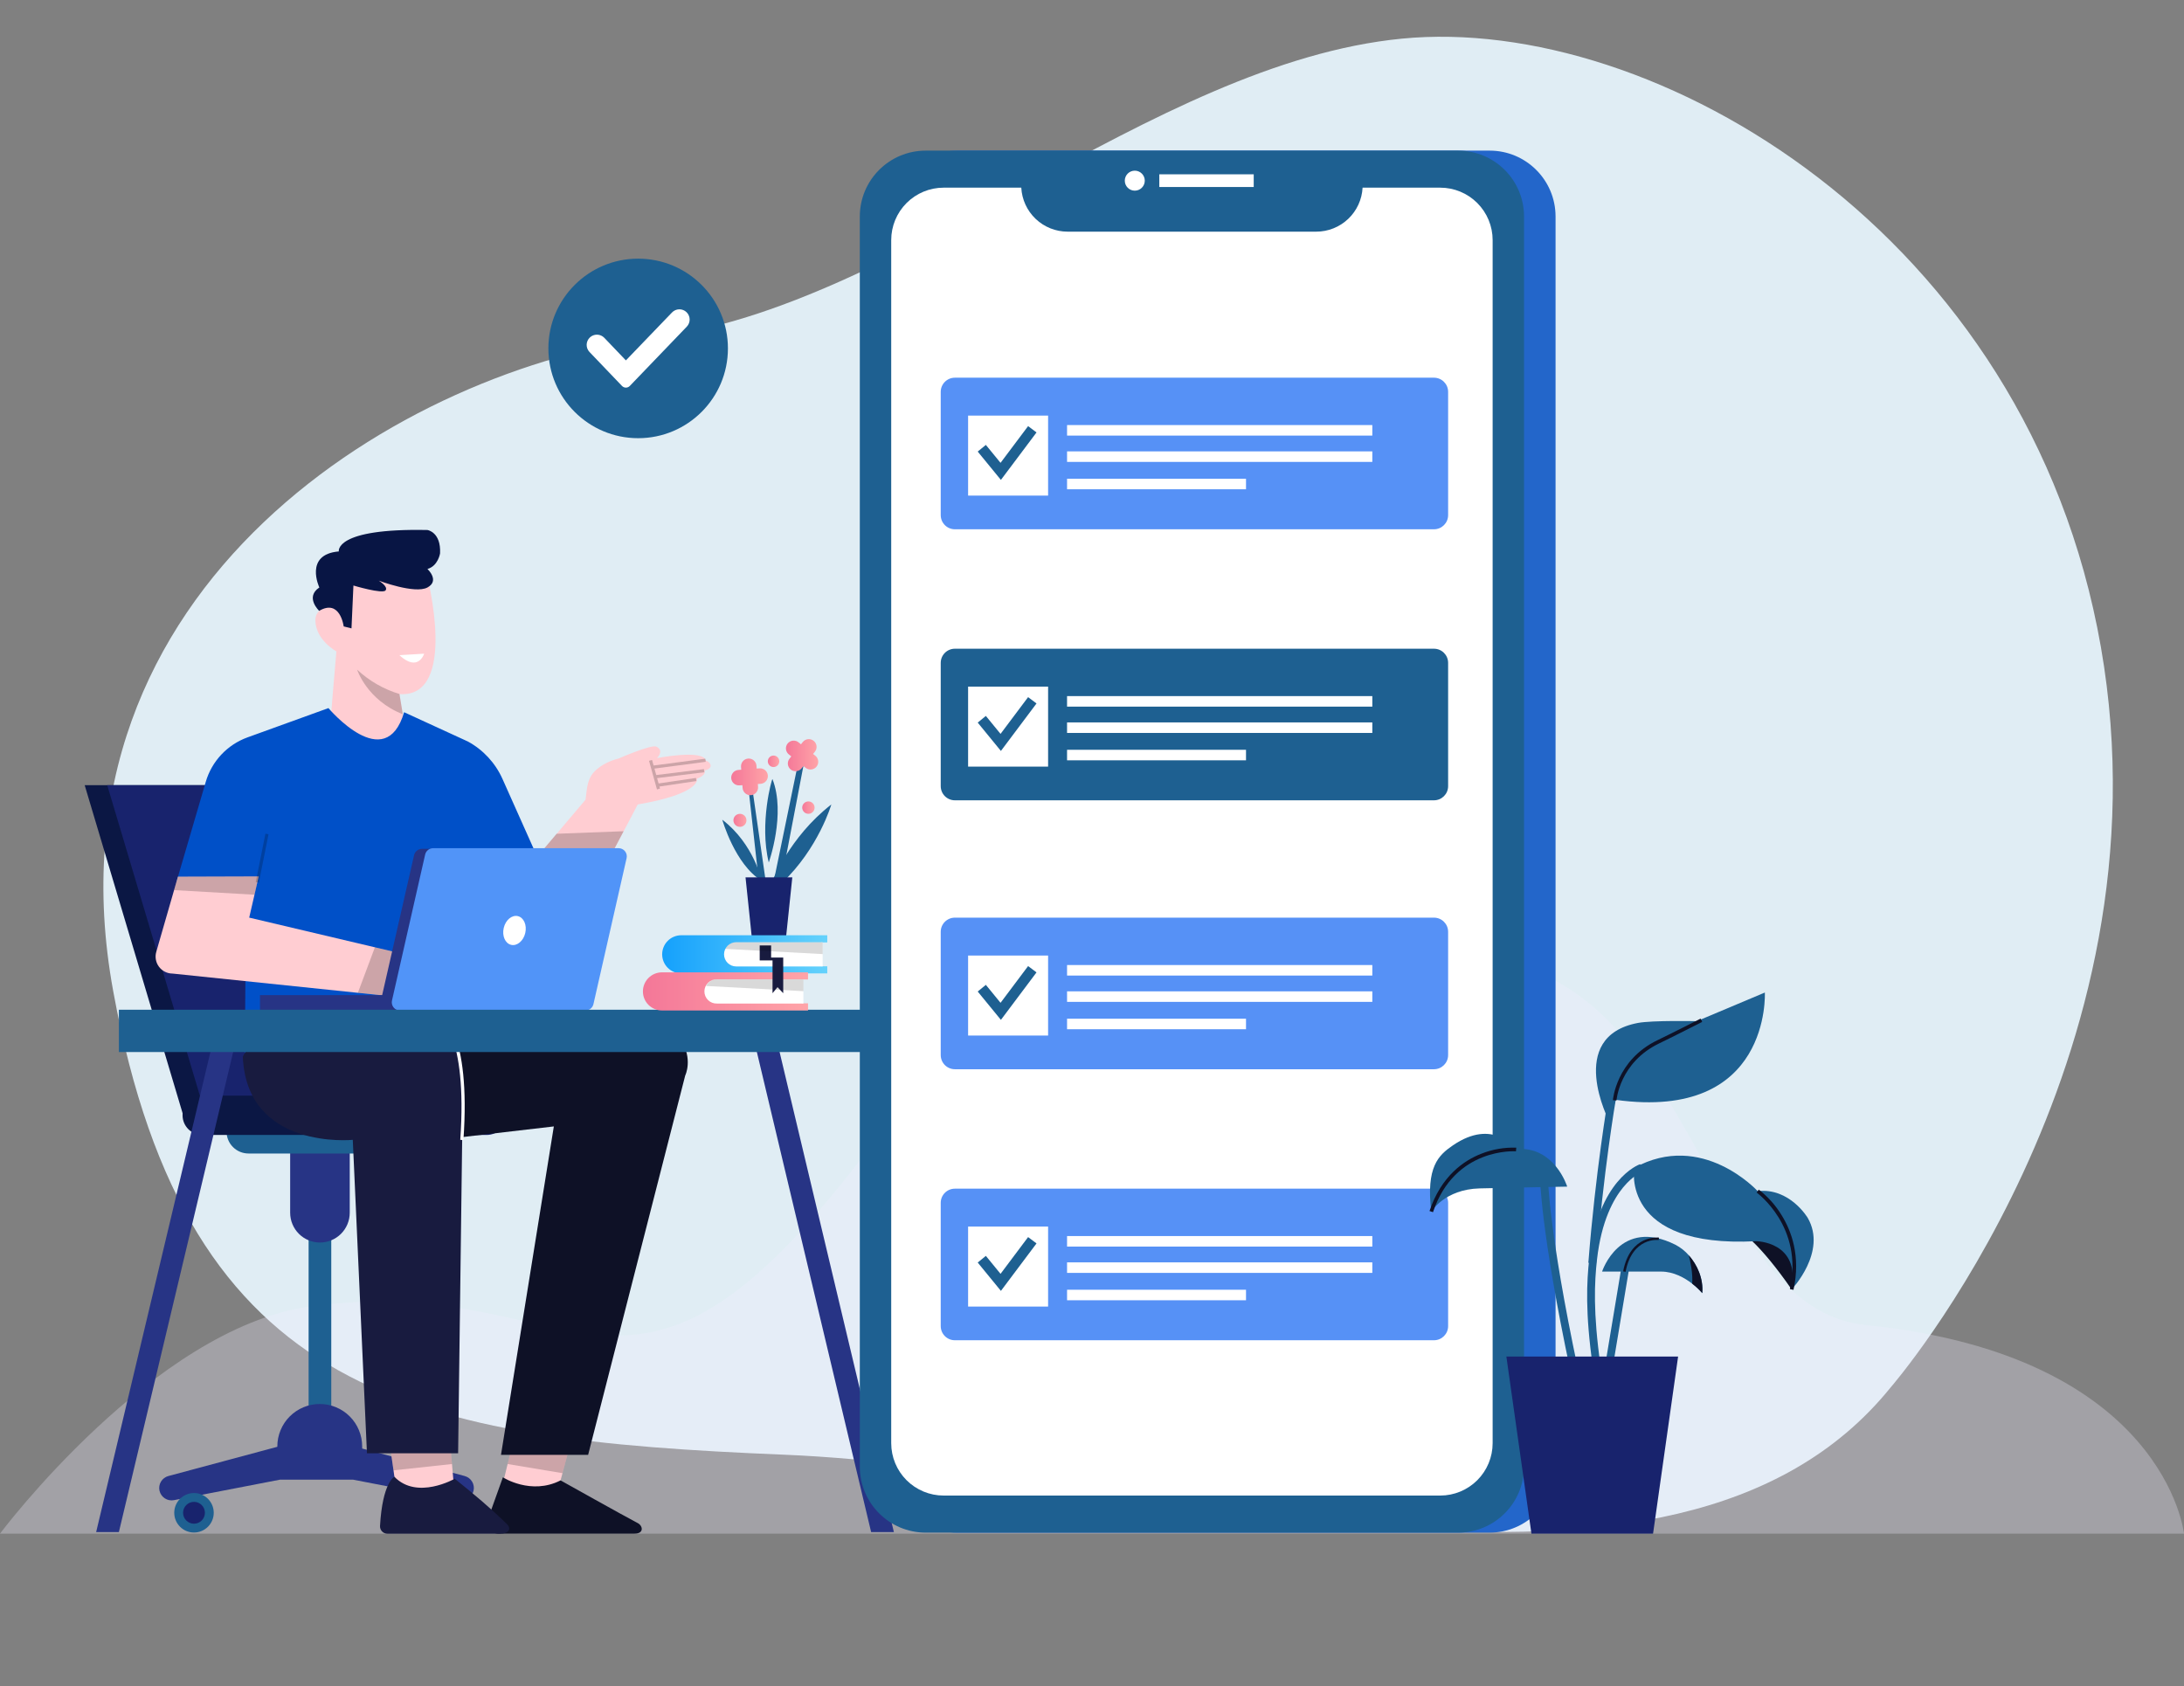 <svg width="500" height="386" viewBox="0 0 500 386" fill="none" xmlns="http://www.w3.org/2000/svg">
<rect x="0" y="0" width="500" height="386" fill="#808080" stroke="none"/>
<path d="M320.945 8.845C263.377 14.478 206.09 70.387 149.816 77.284C93.542 84.18 8.782 133.356 25.915 226.902C43.049 320.448 95.14 329.574 179.442 333.042C263.744 336.509 383.042 379.319 432.841 317.639C432.841 317.639 497.615 243.266 480.976 148.14C464.337 53.015 378.517 3.214 320.945 8.845Z" fill="#E0EDF4"/>
<path opacity="0.3" d="M500 351.114H0C0 351.114 35.119 304.217 70.707 299.166C134.199 290.148 143.005 338.452 200.938 260.252C233.045 216.915 293.651 187.334 357.864 225.541C389.61 244.419 395.18 300.133 427.128 303.362C495.671 310.288 500 351.114 500 351.114Z" fill="#F0EFFE"/>
<path d="M42.002 255.53L19.387 179.758H74.614L97.226 255.53H42.002Z" fill="#0B1744"/>
<path d="M47.158 255.53L24.546 179.758H79.773L102.385 255.53H47.158Z" fill="#18236D"/>
<path d="M70.653 273.488H75.841V329.145H70.653V273.488Z" fill="#1E6091"/>
<path d="M66.429 262.677V277.651C66.429 278.547 66.605 279.434 66.948 280.261C67.291 281.089 67.793 281.841 68.427 282.474C69.061 283.107 69.812 283.609 70.64 283.951C71.468 284.294 72.355 284.47 73.251 284.469C75.059 284.469 76.793 283.751 78.072 282.472C79.35 281.194 80.069 279.46 80.069 277.651V262.677H66.429Z" fill="#273485"/>
<path d="M51.865 257.861V259.062C51.865 260.395 52.395 261.673 53.337 262.615C54.279 263.558 55.558 264.087 56.891 264.087H96.501C97.834 264.087 99.112 263.558 100.054 262.615C100.997 261.673 101.526 260.395 101.526 259.062V257.861H51.865Z" fill="#1E6091"/>
<path d="M73.82 250.826V259.845H111.407C112.6 259.845 113.745 259.371 114.589 258.527C115.433 257.684 115.908 256.54 115.909 255.346C115.911 254.753 115.797 254.166 115.572 253.618C115.346 253.069 115.015 252.571 114.597 252.151C114.178 251.731 113.681 251.398 113.134 251.17C112.587 250.943 112 250.826 111.407 250.826H73.82Z" fill="#18236D"/>
<path d="M73.063 250.837H46.295C43.811 250.837 41.797 252.851 41.797 255.335C41.797 257.82 43.811 259.834 46.295 259.834H73.063C75.548 259.834 77.562 257.82 77.562 255.335C77.562 252.851 75.548 250.837 73.063 250.837Z" fill="#0B1744"/>
<path d="M38.547 337.929L63.492 331.234V331.147C63.492 329.872 63.744 328.609 64.232 327.431C64.72 326.252 65.435 325.182 66.337 324.28C67.239 323.378 68.309 322.663 69.487 322.175C70.666 321.687 71.928 321.436 73.204 321.436C74.479 321.436 75.742 321.687 76.92 322.175C78.099 322.663 79.169 323.378 80.071 324.28C80.973 325.182 81.688 326.252 82.176 327.431C82.664 328.609 82.915 329.872 82.915 331.147V331.634L106.386 337.929C107.095 338.12 107.702 338.578 108.08 339.207C108.458 339.836 108.577 340.587 108.413 341.303C108.248 342.018 107.813 342.642 107.198 343.043C106.583 343.443 105.837 343.59 105.116 343.452L80.841 338.762H64.095L39.816 343.452C39.096 343.59 38.349 343.443 37.734 343.043C37.119 342.642 36.684 342.018 36.519 341.303C36.355 340.587 36.474 339.836 36.852 339.207C37.23 338.578 37.838 338.12 38.547 337.929Z" fill="#273485"/>
<path d="M100.603 350.862C103.1 350.862 105.123 348.838 105.123 346.342C105.123 343.845 103.1 341.822 100.603 341.822C98.107 341.822 96.083 343.845 96.083 346.342C96.083 348.838 98.107 350.862 100.603 350.862Z" fill="#1E6091"/>
<path d="M100.603 348.842C101.983 348.842 103.103 347.723 103.103 346.342C103.103 344.961 101.983 343.842 100.603 343.842C99.222 343.842 98.103 344.961 98.103 346.342C98.103 347.723 99.222 348.842 100.603 348.842Z" fill="#18236D"/>
<path d="M44.412 350.862C46.908 350.862 48.932 348.838 48.932 346.342C48.932 343.845 46.908 341.822 44.412 341.822C41.915 341.822 39.892 343.845 39.892 346.342C39.892 348.838 41.915 350.862 44.412 350.862Z" fill="#1E6091"/>
<path d="M44.412 348.842C45.793 348.842 46.912 347.723 46.912 346.342C46.912 344.961 45.793 343.842 44.412 343.842C43.031 343.842 41.912 344.961 41.912 346.342C41.912 347.723 43.031 348.842 44.412 348.842Z" fill="#18236D"/>
<path d="M91.515 158.917H91.464L92.222 163.542L93.25 169.841L75.45 169.549C75.227 169.325 77.012 149.134 77.012 149.134C77.012 149.134 72.323 146.576 72.204 142.132C72.175 141.013 72.564 139.942 74.213 139.008L75.003 131.645H97.73C97.73 131.645 105.046 159.733 91.515 158.917ZM161.464 176.367L161.291 176.403C161.291 176.403 161.937 177.309 159.57 178.304C159.57 178.304 160.595 181.674 145.999 184.177L144.195 187.626L142.784 190.303L131.096 212.485L129.61 215.303L129.437 215.635L129.318 215.588L128.957 216.208C124.776 223.477 111.28 224.643 106.46 213.658L95.818 185.519L116.417 184.145L122.976 196.169L127.449 190.884L130.252 187.572L131.121 186.547L134.054 183.084L134.278 181.205C134.592 178.56 135.299 177.28 136.598 176.154C137.925 175.045 139.479 174.239 141.15 173.791C141.305 173.744 141.457 173.701 141.612 173.665C141.612 173.665 149.162 170.357 150.27 170.941C150.27 170.941 152.146 171.663 150.425 173.564C150.425 173.564 161.074 171.468 161.608 174.159C161.786 174.198 161.955 174.273 162.103 174.379C163.16 175.119 162.738 176.078 161.464 176.367Z" fill="#FFCDD2"/>
<path d="M78.683 143.416C78.683 143.416 77.886 137.024 73.07 139.848C73.07 139.848 69.766 136.728 73.11 134.498C73.11 134.498 69.542 126.923 77.569 126.248C77.569 126.248 76.454 120.898 97.861 121.342C97.861 121.342 100.982 121.789 100.747 126.695C100.747 126.695 100.303 129.581 97.861 130.263C97.861 130.263 100.747 132.936 97.861 134.498C94.975 136.06 86.71 132.936 86.71 132.936C86.71 132.936 88.94 134.275 88.272 135.166C87.605 136.057 80.913 134.051 80.913 134.051L80.469 143.863L78.683 143.416Z" fill="#081544"/>
<path d="M130.169 332.085L128.777 337.273L126.793 344.672H113.899L116.215 335.18L116.969 332.085H130.169ZM104.08 342.211H90.883L90.086 336.627L89.347 331.472H103.16L103.477 335.18L104.08 342.211Z" fill="#FFCDD2"/>
<path opacity="0.2" d="M103.477 335.18L90.086 336.627L89.347 331.472H103.16L103.477 335.18ZM142.77 190.303L131.082 212.485L129.596 215.303L129.422 215.635L129.303 215.588L128.943 216.208C124.762 223.477 111.266 224.643 106.446 213.658L95.804 185.519L116.403 184.145L122.961 196.169L127.435 190.884L142.77 190.303ZM130.169 332.085L128.777 337.272L116.215 335.18L116.969 332.085H130.169Z" fill="black"/>
<path d="M92.518 163.059L107.129 169.769C110.625 171.678 113.4 174.68 115.029 178.315L125.412 201.555H107.612L108.839 236.237L56.046 242.081L56.353 201.876H40.404L47.107 178.993C47.787 176.67 49.003 174.539 50.659 172.773C52.315 171.007 54.363 169.655 56.638 168.827L75.192 162.114C75.192 162.114 88.225 177.615 92.518 163.059Z" fill="#0050C8"/>
<path d="M100.397 260.959L126.793 257.889L114.697 333.077H134.646L156.872 246.226C156.872 246.226 158.752 242.467 155.79 237.86C154.627 236.081 153.035 234.621 151.161 233.616C149.287 232.61 147.191 232.092 145.065 232.107H92.11L100.397 260.959Z" fill="#0E1126"/>
<path d="M55.588 241.93C55.588 241.93 60.343 228.582 98.557 231.187C98.557 231.187 105.923 230.88 105.923 252.06L104.881 332.716H84.011L80.765 260.959C80.765 260.959 56.508 263.412 55.588 241.93Z" fill="#181B3F"/>
<path d="M115.129 338.225C115.129 338.225 121.587 342.388 128.333 338.925C128.333 338.925 142.921 347.099 146.009 348.705C147.178 349.311 147.51 351.114 145.27 351.114H114.032C113.654 351.114 113.28 351.027 112.94 350.86C112.599 350.694 112.302 350.451 112.069 350.152C111.837 349.853 111.676 349.505 111.598 349.134C111.521 348.763 111.529 348.379 111.623 348.012L115.129 338.225Z" fill="#0E1126"/>
<path d="M90.288 338.095C90.288 338.095 87.564 339.394 87.005 349.329C86.989 349.559 87.02 349.791 87.097 350.008C87.174 350.226 87.295 350.426 87.452 350.595C87.609 350.764 87.8 350.899 88.011 350.992C88.223 351.084 88.452 351.132 88.683 351.132H114.447C116.522 351.132 117.128 349.978 116.053 348.935C111.789 344.794 109.029 342.539 104.116 338.55C104.116 338.531 95.486 343.492 90.288 338.095Z" fill="#181B3F"/>
<path d="M90.718 218.034L88.658 227.998L81.93 227.298L39.502 222.893C38.901 222.892 38.308 222.752 37.77 222.483C37.232 222.214 36.764 221.824 36.402 221.344C36.04 220.863 35.795 220.306 35.686 219.714C35.577 219.123 35.606 218.514 35.772 217.936L39.852 203.784L40.736 200.707L59.228 200.649L58.261 204.841L57.052 210.083L85.829 216.879L90.718 218.034Z" fill="#FFCDD2"/>
<path opacity="0.2" d="M90.718 218.034L88.658 227.998L81.93 227.298L85.829 216.879L90.718 218.034Z" fill="black"/>
<path d="M106.093 261.01L105.371 260.959C107.099 236.641 100.447 232.312 100.378 232.269L100.739 231.648C101.038 231.822 107.864 236.125 106.093 261.01ZM91.432 149.996L97.103 149.661C97.103 149.661 95.768 153.997 91.432 149.996Z" fill="white"/>
<path opacity="0.2" d="M59.227 200.649L58.261 204.841L39.852 203.784L40.735 200.707L59.227 200.649ZM92.222 163.524C84.011 160.299 81.76 153.315 81.76 153.315C84.535 155.9 87.868 157.812 91.5 158.903H91.45L92.222 163.524Z" fill="black"/>
<path opacity="0.2" d="M58.554 201.942L60.766 190.862L61.473 191.004L59.261 202.084L58.554 201.942Z" fill="black"/>
<path opacity="0.2" d="M161.252 176.8L161.162 176.086L150.238 177.438L149.827 175.963L161.573 174.412L161.479 173.694L149.632 175.26L149.282 173.99L148.586 174.181L150.404 180.732L151.1 180.537L150.97 180.072L159.437 178.817L159.333 178.102L150.776 179.368L150.433 178.142L161.252 176.8Z" fill="black"/>
<path d="M140.919 196.605L133.325 229.903C133.229 230.314 132.995 230.68 132.664 230.942C132.333 231.204 131.922 231.346 131.5 231.346H89.029C88.749 231.346 88.472 231.283 88.22 231.162C87.967 231.041 87.745 230.865 87.57 230.646C87.395 230.427 87.272 230.172 87.209 229.899C87.146 229.626 87.145 229.342 87.207 229.069L94.801 195.779C94.897 195.372 95.127 195.008 95.454 194.746C95.781 194.485 96.186 194.34 96.605 194.336H139.097C139.377 194.336 139.652 194.399 139.904 194.519C140.156 194.64 140.378 194.816 140.553 195.034C140.728 195.251 140.851 195.506 140.915 195.778C140.978 196.05 140.98 196.333 140.919 196.605Z" fill="#273485"/>
<path d="M59.523 227.828H92.882V231.345H59.523V227.828Z" fill="#273485"/>
<path d="M143.452 196.472L135.858 229.903C135.762 230.313 135.53 230.68 135.199 230.942C134.868 231.204 134.459 231.346 134.037 231.346H91.562C91.281 231.345 91.004 231.282 90.751 231.16C90.499 231.039 90.276 230.862 90.101 230.642C89.926 230.423 89.803 230.167 89.74 229.893C89.678 229.62 89.678 229.336 89.74 229.062L97.334 195.631C97.431 195.22 97.664 194.854 97.995 194.592C98.326 194.33 98.737 194.188 99.159 194.188H141.63C141.911 194.188 142.188 194.252 142.441 194.373C142.694 194.495 142.916 194.672 143.091 194.892C143.266 195.111 143.389 195.367 143.452 195.64C143.514 195.914 143.514 196.198 143.452 196.472Z" fill="#5194F8"/>
<path d="M120.255 213.597C120.674 211.78 119.908 210.052 118.545 209.738C117.182 209.424 115.738 210.643 115.319 212.46C114.901 214.278 115.666 216.005 117.029 216.319C118.392 216.633 119.837 215.414 120.255 213.597Z" fill="white"/>
<path d="M22.013 350.754L48.791 238.25H54L27.218 350.754H22.013ZM204.643 350.754L177.86 238.25H172.655L199.433 350.754H204.643Z" fill="#273485"/>
<path d="M27.219 231.172H207.244V240.858H27.219V231.172Z" fill="#1E6091"/>
<path d="M341.039 34.484H219.145C210.813 34.484 204.059 41.238 204.059 49.571V335.797C204.059 344.129 210.813 350.884 219.145 350.884H341.039C349.371 350.884 356.126 344.129 356.126 335.797V49.571C356.126 41.238 349.371 34.484 341.039 34.484Z" fill="#2366CA"/>
<path d="M333.824 34.484H211.93C203.598 34.484 196.844 41.238 196.844 49.571V335.797C196.844 344.129 203.598 350.884 211.93 350.884H333.824C342.156 350.884 348.911 344.129 348.911 335.797V49.571C348.911 41.238 342.156 34.484 333.824 34.484Z" fill="#1E6091"/>
<path d="M216.028 42.965H233.81C233.952 45.683 235.132 48.243 237.106 50.117C239.08 51.991 241.697 53.036 244.419 53.037H301.338C304.06 53.036 306.678 51.991 308.652 50.117C310.626 48.243 311.806 45.683 311.948 42.965H329.726C332.907 42.966 335.958 44.231 338.208 46.481C340.457 48.731 341.721 51.782 341.721 54.964V330.404C341.721 333.585 340.457 336.636 338.208 338.886C335.958 341.135 332.907 342.399 329.726 342.399H216.028C212.847 342.399 209.796 341.135 207.546 338.886C205.297 336.636 204.033 333.585 204.033 330.404V54.964C204.033 51.782 205.297 48.731 207.546 46.481C209.796 44.231 212.847 42.966 216.028 42.965ZM265.408 39.906H287.024V42.817H265.408V39.906Z" fill="white"/>
<path d="M259.795 43.651C261.058 43.651 262.082 42.627 262.082 41.363C262.082 40.1 261.058 39.076 259.795 39.076C258.532 39.076 257.508 40.1 257.508 41.363C257.508 42.627 258.532 43.651 259.795 43.651Z" fill="white"/>
<path d="M328.29 86.472H218.608C216.819 86.472 215.368 87.922 215.368 89.711V117.936C215.368 119.725 216.819 121.176 218.608 121.176H328.29C330.079 121.176 331.53 119.725 331.53 117.936V89.711C331.53 87.922 330.079 86.472 328.29 86.472Z" fill="#5691F6"/>
<path d="M221.635 95.148H239.95V113.463H221.635V95.148Z" fill="white"/>
<path d="M229.145 109.873L223.835 103.383L225.7 101.858L229.062 105.966L235.372 97.557L237.298 99.004L229.145 109.873Z" fill="#1E6091"/>
<path d="M244.289 97.316H314.177V99.725H244.289V97.316ZM244.289 103.34H314.177V105.75H244.289V103.34ZM244.289 109.606H285.259V112.016H244.289V109.606Z" fill="white"/>
<path d="M328.29 148.521H218.608C216.819 148.521 215.368 149.971 215.368 151.76V179.985C215.368 181.775 216.819 183.225 218.608 183.225H328.29C330.079 183.225 331.53 181.775 331.53 179.985V151.76C331.53 149.971 330.079 148.521 328.29 148.521Z" fill="#1E6091"/>
<path d="M221.635 157.197H239.95V175.512H221.635V157.197Z" fill="white"/>
<path d="M229.145 171.926L223.835 165.433L225.7 163.907L229.062 168.019L235.372 159.606L237.298 161.053L229.145 171.926Z" fill="#1E6091"/>
<path d="M244.289 159.368H314.177V161.778H244.289V159.368ZM244.289 165.393H314.177V167.803H244.289V165.393ZM244.289 171.659H285.259V174.069H244.289V171.659Z" fill="white"/>
<path d="M328.29 210.09H218.608C216.819 210.09 215.368 211.54 215.368 213.329V241.554C215.368 243.344 216.819 244.794 218.608 244.794H328.29C330.079 244.794 331.53 243.344 331.53 241.554V213.329C331.53 211.54 330.079 210.09 328.29 210.09Z" fill="#5691F6"/>
<path d="M221.635 218.766H239.95V237.081H221.635V218.766Z" fill="white"/>
<path d="M229.145 233.492L223.835 227.002L225.7 225.476L229.062 229.588L235.372 221.176L237.298 222.622L229.145 233.492Z" fill="#1E6091"/>
<path d="M244.289 220.938H314.177V223.348H244.289V220.938ZM244.289 226.962H314.177V229.372H244.289V226.962ZM244.289 233.228H285.259V235.638H244.289V233.228Z" fill="white"/>
<path d="M328.29 272.139H218.608C216.819 272.139 215.368 273.589 215.368 275.378V303.604C215.368 305.393 216.819 306.843 218.608 306.843H328.29C330.079 306.843 331.53 305.393 331.53 303.604V275.378C331.53 273.589 330.079 272.139 328.29 272.139Z" fill="#5691F6"/>
<path d="M221.635 280.815H239.95V299.13H221.635V280.815Z" fill="white"/>
<path d="M229.145 295.541L223.835 289.051L225.7 287.525L229.062 291.638L235.372 283.225L237.298 284.671L229.145 295.541Z" fill="#1E6091"/>
<path d="M244.289 282.987H314.177V285.397H244.289V282.987ZM244.289 289.011H314.177V291.421H244.289V289.011ZM244.289 295.278H285.259V297.687H244.289V295.278Z" fill="white"/>
<path d="M146.097 100.321C157.447 100.321 166.649 91.119 166.649 79.769C166.649 68.418 157.447 59.217 146.097 59.217C134.746 59.217 125.545 68.418 125.545 79.769C125.545 91.119 134.746 100.321 146.097 100.321Z" fill="#1E6091"/>
<path d="M142.388 88.351L134.957 80.584C134.744 80.362 134.577 80.099 134.466 79.812C134.355 79.525 134.301 79.219 134.308 78.911C134.315 78.603 134.383 78.299 134.507 78.018C134.631 77.736 134.81 77.482 135.033 77.269C135.482 76.839 136.084 76.605 136.705 76.618C137.327 76.632 137.918 76.892 138.348 77.341L143.29 82.511L153.853 71.533C154.284 71.085 154.876 70.826 155.497 70.814C156.119 70.802 156.72 71.037 157.168 71.468C157.617 71.899 157.875 72.49 157.887 73.112C157.9 73.734 157.664 74.335 157.233 74.783L144.178 88.369C144.061 88.489 143.921 88.584 143.767 88.648C143.612 88.712 143.446 88.744 143.279 88.743C143.112 88.741 142.947 88.706 142.794 88.638C142.641 88.571 142.503 88.473 142.388 88.351Z" fill="white"/>
<path d="M404.04 227.236C404.04 227.236 405.53 256.72 369.902 251.807L368.412 256.72C368.412 256.72 358.311 237.363 374.963 234.199C378.282 233.567 388.477 233.788 388.477 233.788L404.04 227.236Z" fill="#1E6091"/>
<path d="M398.719 282.11C398.719 282.11 402.813 284.57 410.183 295.216L413.069 289.484L403.243 278.834L398.719 282.11Z" fill="#0E1126"/>
<path d="M410.173 295.216C410.173 295.216 418.366 286.616 413.86 278.834C413.86 278.834 409.766 271.875 402.396 272.702C402.396 272.702 389.701 258.777 374.138 267.377C374.138 267.377 370.863 285.804 401.984 284.166C401.995 284.159 412.233 284.159 410.173 295.216Z" fill="#1E6091"/>
<path d="M410.595 295.306C412.316 287.554 410.068 281.728 407.878 278.207C406.51 275.949 404.735 273.964 402.644 272.352L402.164 273.034C402.272 273.113 412.95 280.84 409.776 295.126L410.595 295.306Z" fill="#0E1126"/>
<path d="M367.528 312.264L371.259 289.827L373.02 290.12L369.29 312.557L367.528 312.264Z" fill="#1E6091"/>
<path d="M358.791 271.67C358.791 271.67 355.905 262.251 346.916 263.07C346.916 263.07 341.966 255.811 332.583 262.251C329.3 264.502 326.45 267.164 327.67 277.402C327.67 277.402 330.739 272.283 338.726 272.078C344.156 271.94 358.791 271.67 358.791 271.67Z" fill="#1E6091"/>
<path d="M328.066 277.521C333.023 262.648 346.923 263.575 347.063 263.585L347.128 262.752C344.402 262.656 341.685 263.125 339.148 264.13C335.22 265.653 329.967 269.181 327.272 277.254L328.066 277.521Z" fill="#0E1126"/>
<path d="M366.778 291.122H380.292C383.178 291.122 385.703 292.565 387.41 293.889C388.246 294.533 389.017 295.258 389.711 296.053C389.989 292.731 388.578 289.599 386.63 287.395C385.769 286.405 384.73 285.586 383.568 284.978C370.826 278.604 366.778 291.122 366.778 291.122Z" fill="#1E6091"/>
<path d="M372.154 291.172C373.709 283.135 379.679 283.885 379.73 283.892L379.805 283.34C379.74 283.34 373.251 282.511 371.595 291.068L372.154 291.172Z" fill="#0E1126"/>
<path d="M364.664 312.951L366.432 312.698C364.679 300.433 365.036 293.513 365.616 288.355C366.609 279.509 369.415 274.498 371.594 271.85C373.932 269.011 376.064 268.218 376.085 268.21L375.494 266.526C375.101 266.663 365.873 270.075 363.842 288.171C363.25 293.423 362.886 300.49 364.664 312.951Z" fill="#1E6091"/>
<path d="M365.415 289.246C367.031 268.539 369.881 251.919 369.91 251.757L368.149 251.45C368.12 251.616 365.263 268.319 363.636 289.105L365.415 289.246ZM359.556 314.033L361.302 313.672C354.448 281.374 354.361 269.336 354.361 269.221H352.558C352.576 269.7 352.655 281.555 359.556 314.033Z" fill="#1E6091"/>
<path d="M370.072 251.941C370.072 251.854 370.793 243.218 379.855 238.878C382.355 237.684 389.621 233.993 389.693 233.957L389.332 233.21C389.26 233.25 382.002 236.93 379.513 238.12C369.985 242.68 369.26 251.793 369.253 251.883L370.072 251.941ZM387.41 293.889C388.246 294.533 389.016 295.258 389.711 296.053C389.989 292.731 388.578 289.599 386.63 287.395C387.031 288.957 387.575 291.591 387.41 293.889Z" fill="#0E1126"/>
<path d="M384.181 310.573H344.866L350.602 351.114H378.448L384.181 310.573Z" fill="#18236D"/>
<path d="M165.357 187.666C165.357 187.666 168.265 197.951 174.376 201.641C174.365 201.641 172.663 193.272 165.357 187.666Z" fill="#1E6091"/>
<path d="M173.871 203.131L171.316 180.075H172.168L175.501 203.131H173.871ZM176.847 178.373C176.742 178.102 173.798 188.517 175.999 197.456C175.999 197.456 179.971 186.32 176.847 178.373ZM176.637 202.124C176.637 202.124 180.678 191.627 190.324 184.181C190.324 184.181 187.417 194.181 179.047 202.124H176.637Z" fill="#1E6091"/>
<path d="M182.806 174.26L176.634 204.195H178.409L184.083 174.545L182.806 174.26Z" fill="#1E6091"/>
<path d="M170.679 200.862H181.389L179.972 214.408H172.096L170.679 200.862Z" fill="#18236D"/>
<path d="M175.79 177.546C175.755 177.078 175.536 176.643 175.18 176.337C174.824 176.03 174.361 175.878 173.893 175.912L173.236 175.959L173.189 175.306C173.154 174.837 172.934 174.401 172.578 174.094C172.221 173.787 171.757 173.634 171.288 173.668C170.819 173.703 170.383 173.923 170.076 174.28C169.768 174.636 169.616 175.1 169.65 175.57L169.701 176.223L169.044 176.273C168.575 176.308 168.14 176.528 167.833 176.884C167.526 177.24 167.373 177.704 167.408 178.172C167.443 178.641 167.663 179.077 168.019 179.384C168.375 179.691 168.839 179.843 169.308 179.808L169.964 179.762L170.011 180.414C170.046 180.884 170.266 181.32 170.623 181.627C170.979 181.934 171.443 182.087 171.912 182.052C172.381 182.017 172.818 181.797 173.125 181.441C173.432 181.084 173.585 180.62 173.55 180.151L173.499 179.495L174.156 179.448C174.625 179.412 175.06 179.191 175.366 178.835C175.673 178.479 175.825 178.015 175.79 177.546Z" fill="url(#paint0_linear_2212_27396)"/>
<path d="M186.663 173.026L186.147 172.615L186.559 172.103C186.852 171.735 186.988 171.266 186.935 170.798C186.883 170.33 186.647 169.902 186.279 169.608C185.911 169.315 185.442 169.179 184.974 169.232C184.506 169.284 184.078 169.52 183.784 169.888L183.377 170.404L182.865 169.993C182.684 169.836 182.474 169.718 182.246 169.645C182.019 169.572 181.779 169.546 181.541 169.568C181.303 169.59 181.072 169.659 180.862 169.773C180.652 169.886 180.466 170.04 180.317 170.227C180.168 170.413 180.058 170.628 179.994 170.858C179.93 171.088 179.913 171.329 179.944 171.566C179.975 171.802 180.053 172.031 180.175 172.236C180.296 172.442 180.457 172.621 180.649 172.763L181.162 173.174L180.754 173.687C180.608 173.868 180.5 174.077 180.435 174.301C180.37 174.525 180.35 174.759 180.376 174.991C180.402 175.222 180.473 175.446 180.585 175.65C180.698 175.854 180.85 176.034 181.032 176.179C181.214 176.325 181.423 176.433 181.647 176.498C181.871 176.562 182.105 176.582 182.337 176.556C182.568 176.53 182.792 176.458 182.996 176.345C183.2 176.233 183.38 176.08 183.525 175.898L183.932 175.386L184.452 175.79C184.819 176.083 185.287 176.218 185.754 176.166C186.221 176.114 186.648 175.879 186.941 175.512C187.233 175.145 187.368 174.678 187.316 174.212C187.264 173.746 187.029 173.32 186.663 173.026Z" fill="url(#paint1_linear_2212_27396)"/>
<path d="M177.096 175.609C177.822 175.609 178.409 175.022 178.409 174.296C178.409 173.571 177.822 172.983 177.096 172.983C176.371 172.983 175.783 173.571 175.783 174.296C175.783 175.022 176.371 175.609 177.096 175.609Z" fill="url(#paint2_linear_2212_27396)"/>
<path d="M185.076 186.316C185.859 186.316 186.494 185.682 186.494 184.899C186.494 184.116 185.859 183.481 185.076 183.481C184.293 183.481 183.658 184.116 183.658 184.899C183.658 185.682 184.293 186.316 185.076 186.316Z" fill="url(#paint3_linear_2212_27396)"/>
<path d="M169.401 189.3C170.224 189.3 170.891 188.633 170.891 187.81C170.891 186.987 170.224 186.32 169.401 186.32C168.578 186.32 167.911 186.987 167.911 187.81C167.911 188.633 168.578 189.3 169.401 189.3Z" fill="url(#paint4_linear_2212_27396)"/>
<path d="M188.005 217.713V215.754H189.394V214.12H155.963C154.805 214.12 153.694 214.58 152.874 215.399C152.055 216.218 151.595 217.33 151.595 218.488C151.595 219.647 152.055 220.758 152.874 221.577C153.694 222.397 154.805 222.857 155.963 222.857H189.394V221.223H188.005V217.713Z" fill="url(#paint5_linear_2212_27396)"/>
<path d="M183.597 226.201V224.242H184.986V222.612H151.555C150.397 222.612 149.287 223.071 148.467 223.89C147.648 224.708 147.187 225.819 147.187 226.977C147.187 228.135 147.647 229.247 148.466 230.066C149.285 230.885 150.397 231.345 151.555 231.345H184.986V229.711H183.597V226.201Z" fill="url(#paint6_linear_2212_27396)"/>
<path d="M183.925 224.202V229.754H164.142C163.769 229.768 163.397 229.706 163.048 229.573C162.7 229.439 162.382 229.237 162.113 228.978C161.844 228.719 161.631 228.408 161.485 228.065C161.339 227.721 161.264 227.352 161.264 226.978C161.264 226.605 161.339 226.236 161.485 225.892C161.631 225.549 161.844 225.238 162.113 224.979C162.382 224.72 162.7 224.518 163.048 224.384C163.397 224.251 163.769 224.189 164.142 224.202H183.925Z" fill="white"/>
<path opacity="0.15" d="M183.925 224.203V226.923L161.646 225.732C161.878 225.27 162.234 224.882 162.675 224.611C163.117 224.341 163.625 224.2 164.142 224.203H183.925Z" fill="black"/>
<path d="M188.334 215.714V221.262H168.536C167.8 221.262 167.095 220.97 166.574 220.45C166.054 219.93 165.762 219.224 165.762 218.488C165.762 217.753 166.054 217.047 166.574 216.527C167.095 216.006 167.8 215.714 168.536 215.714H188.334Z" fill="white"/>
<path d="M173.925 216.447H176.537V219.224H179.311V227.388L178.005 225.999L176.861 227.388V219.877H173.925V216.447Z" fill="#181B3F"/>
<path opacity="0.15" d="M188.334 215.714V218.434L166.054 217.24C166.286 216.781 166.64 216.395 167.079 216.126C167.517 215.856 168.021 215.714 168.536 215.714H188.334Z" fill="black"/>
<defs>
<linearGradient id="paint0_linear_2212_27396" x1="167.403" y1="177.86" x2="175.797" y2="177.86" gradientUnits="userSpaceOnUse">
<stop stop-color="#F47798"/>
<stop offset="1" stop-color="#FFA4A8"/>
</linearGradient>
<linearGradient id="paint1_linear_2212_27396" x1="179.986" y1="172.893" x2="187.331" y2="172.893" gradientUnits="userSpaceOnUse">
<stop stop-color="#F47798"/>
<stop offset="1" stop-color="#FFA4A8"/>
</linearGradient>
<linearGradient id="paint2_linear_2212_27396" x1="175.787" y1="174.296" x2="178.409" y2="174.296" gradientUnits="userSpaceOnUse">
<stop stop-color="#F47798"/>
<stop offset="1" stop-color="#FFA4A8"/>
</linearGradient>
<linearGradient id="paint3_linear_2212_27396" x1="183.658" y1="184.899" x2="186.497" y2="184.899" gradientUnits="userSpaceOnUse">
<stop stop-color="#F47798"/>
<stop offset="1" stop-color="#FFA4A8"/>
</linearGradient>
<linearGradient id="paint4_linear_2212_27396" x1="167.911" y1="187.81" x2="170.891" y2="187.81" gradientUnits="userSpaceOnUse">
<stop stop-color="#F47798"/>
<stop offset="1" stop-color="#FFA4A8"/>
</linearGradient>
<linearGradient id="paint5_linear_2212_27396" x1="151.595" y1="218.488" x2="189.394" y2="218.488" gradientUnits="userSpaceOnUse">
<stop stop-color="#15A1FC"/>
<stop offset="1" stop-color="#65D2FC"/>
</linearGradient>
<linearGradient id="paint6_linear_2212_27396" x1="147.187" y1="226.977" x2="184.986" y2="226.977" gradientUnits="userSpaceOnUse">
<stop stop-color="#F47798"/>
<stop offset="1" stop-color="#FFA4A8"/>
</linearGradient>
</defs>
</svg>
